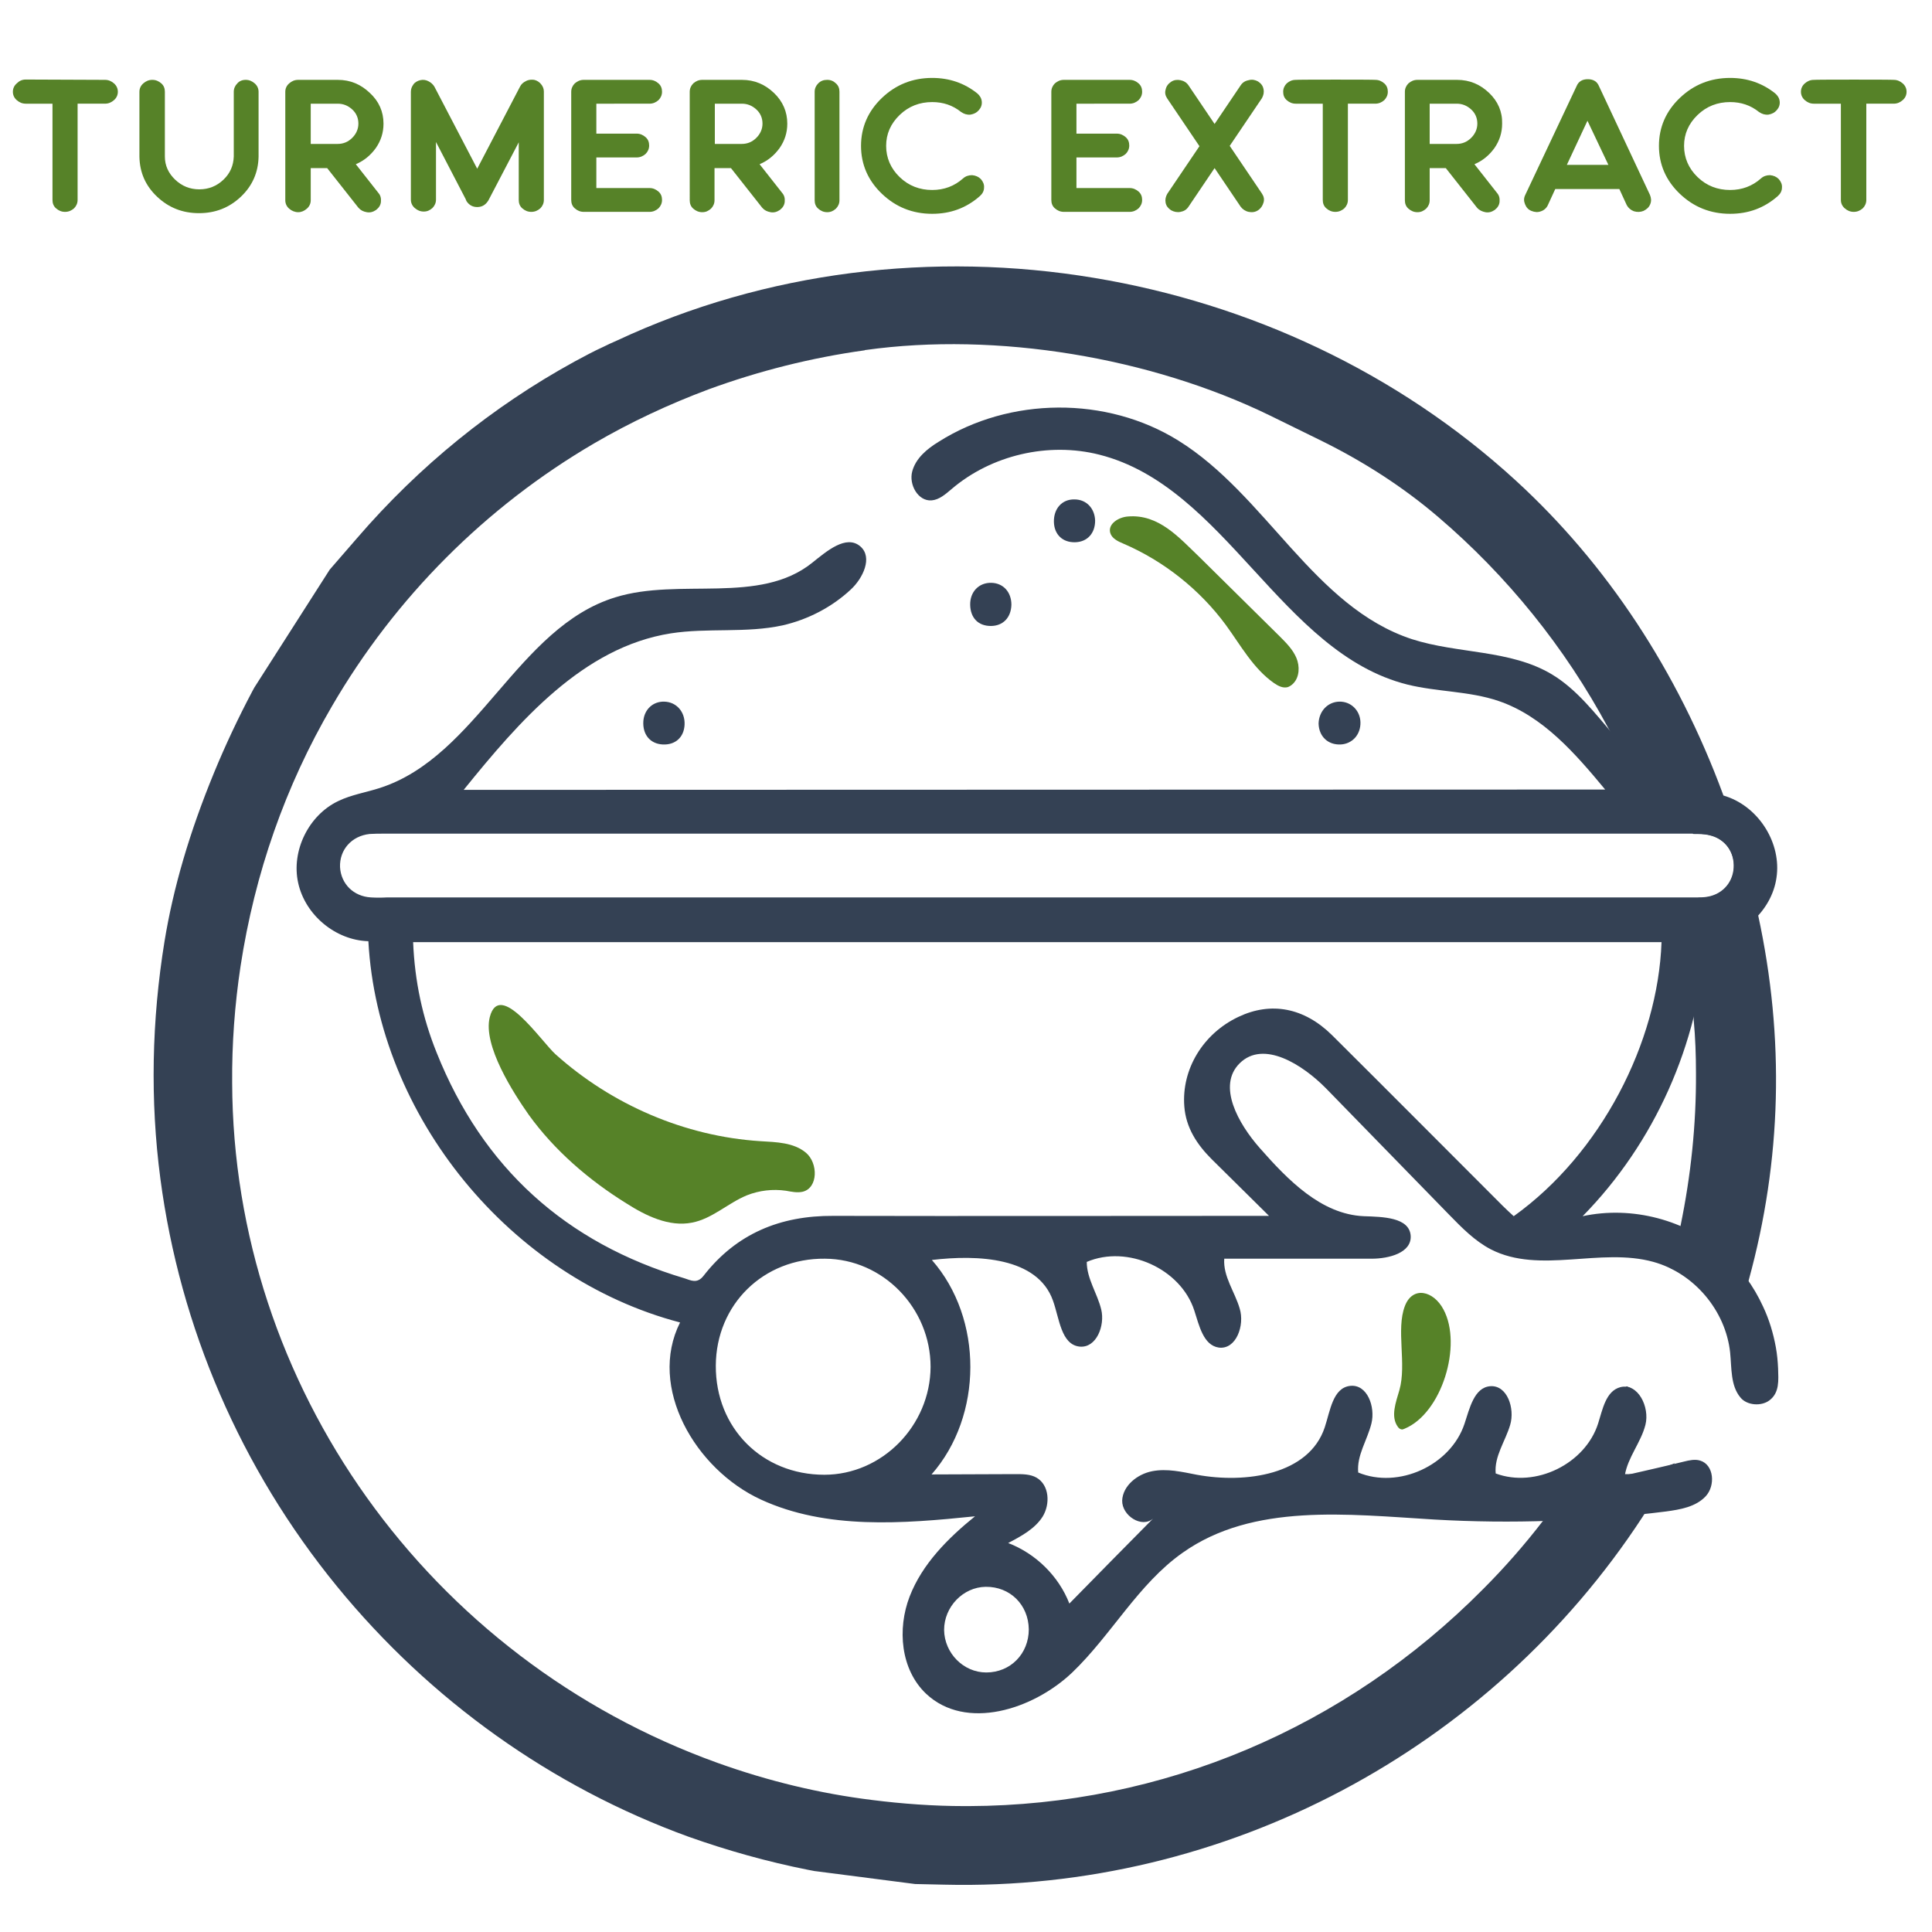 <svg xmlns="http://www.w3.org/2000/svg" xmlns:xlink="http://www.w3.org/1999/xlink" id="Layer_1" x="0px" y="0px" viewBox="0 0 600 600" style="enable-background:new 0 0 600 600;" xml:space="preserve"><style type="text/css">	.st0{fill:#344154;}	.st1{fill:#568228;}</style><path class="st0" d="M543.1,397.5c0,0.1-0.1,0.3-0.1,0.5c-1.8,6.4-3.8,12.7-6,19c-0.5-2.3-1.1-4.5-2-6.6c-3.6-8-9.2-13.5-16.3-16.6 c1.2-4.3,2.2-8.6,3.2-13c0,0,0,0,0-0.1c3.2-15.5,4.9-31.4,4.8-47.5c0-5.5-0.2-11-0.7-16.4c0-0.1,0-0.2,0-0.3 c-0.1-1.5-0.3-3.1-0.4-4.6c-0.7-6.8-1.6-13.4-2.8-20c2.2-4,3.7-8.3,4.6-13.1c0.8,0,1.5,0,2.2-0.1c5-0.5,8.6-4.2,8.9-9.1 c0.3-4.9-2.7-9.1-7.6-10.2c-1.6-0.4-3.4-0.4-5.1-0.4c-3.2-8.3-9.7-14.4-18.5-16.8c-2.3-5.2-4.8-10.3-7.4-15.3 c-0.2-0.3-0.3-0.6-0.5-0.9c-13.4-25-31.4-47.2-52.7-65.4c-11.1-9.5-23.5-17.4-36.5-23.8l-15.9-7.8c-37-18-84.7-26-125.5-20.3 c-0.1,0-0.2,0-0.3,0.1c-16.6,2.3-32.8,6.4-48.4,12.1c-12.3,4.6-24.3,10.2-35.6,16.8c-33.7,19.7-61.8,47.9-81.4,81.6 c-14.5,24.8-24,52-28.4,80.8c-1.8,11.9-2.7,24.1-2.6,36.2c0.3,94,60.9,178.9,150.8,211.2c15.6,5.6,31.7,9.5,47.9,11.5 c9.5,1.2,19.2,1.9,28.7,1.9c0.5,0,0.9,0,1.4,0c60.1-0.2,116.9-24.2,159.7-67.4c6.7-6.7,12.9-13.8,18.6-21.2c0.2-0.2,0.4-0.5,0.6-0.8 c9.9-12.8,18.3-26.5,25.2-40.9c0,0,0,0,0,0c0.1,0,0.1,0,0.2,0c0.1,0,0.3,0,0.4,0.1c3.2,1,6.3,6.9,5.1,10.2 c-3.5,9.2-4.9,9.9-6.4,16.9c0.1,0,0.3,0,0.4,0c0.5,0,0.9,0,1.3,0c5.1,0,9.5-1.4,13.9-3.3c0.1,0,0.2-0.1,0.2-0.1c0,0,0,0,0,0 c-2.9,5.3-6,10.5-9.3,15.6c-0.2,0.4-0.5,0.7-0.7,1.1c-47.2,72.2-129.4,116.3-216.8,114.2l-9.1-0.2l0,0l-31-4l-0.1,0l-2.1-0.4 c-12.6-2.5-25.1-6-37.2-10.3c-42.4-15.4-80.2-42.3-109.2-77.8C74.8,456.1,55.9,412.3,49.8,366c-3.2-24.3-2.7-49.1,1.3-73.7 c2.7-16.5,7.7-33.7,15.4-52.4c3.5-8.5,7.5-17,11.9-25.3l0.6-1.1l23.4-36.6l0,0l8.5-9.8c19.3-22.4,42-40.8,67.5-54.8 c3-1.6,5.9-3.2,9-4.6c1.4-0.7,2.7-1.3,4.1-1.9C237.9,84.1,290,78,339.8,86.3c48.2,8,94.2,29.3,130.9,62.9 c28.3,25.9,50.3,59.3,64.4,97.5c0,0.1,0.1,0.2,0.1,0.3c0,0.1,0,0.1,0,0.1c2.2,6.1,4.3,12.3,6.1,18.6c0.1,0.4,0.2,0.8,0.4,1.2 c1.7,5.7,3.1,11.5,4.3,17.2c0,0,0,0,0,0.1C554.3,322.5,553.3,360.3,543.1,397.5L543.1,397.5z"></path><path class="st0" d="M529.7,292.3c0,0,0-0.1,0-0.1c10.7-0.4,20.5-9.1,22-19.6c1.6-10.6-5.3-21.7-15.4-25.2c-4.6-1.6-9.7-1.6-14.3-3 c-17.2-5.1-24.7-25.8-40.1-35c-12.9-7.7-29.1-6.3-43.4-10.9c-30.5-10-45.3-44.8-72.6-61.7c-22.2-13.8-52.3-13.6-74.4,0.4 c-3.6,2.2-7.1,5.1-8.2,9.2c-1.1,4.1,1.8,9.3,6,9c2.4-0.2,4.3-1.9,6.2-3.5c12.4-10.6,30.1-14.7,45.9-10.7 c39.2,9.9,56.5,61.6,95.7,71.4c9.3,2.3,19.2,2,28.3,5.1c13.8,4.7,23.8,16.3,33.1,27.5c-118.2,0-236.4,0.1-354.5,0.1 c17.3-21.4,37.1-44.3,64.3-48.6c11.5-1.8,23.4,0,34.8-2.5c7.8-1.8,15.2-5.6,21.1-11.1c3.8-3.5,6.9-10,3-13.4 c-4.4-3.8-10.5,1.5-15,5.1c-16.4,13.1-41.1,4.5-61.1,10.7c-30.4,9.3-42.8,49.4-73.1,59.2c-4.3,1.4-8.9,2.1-13,4.1 c-9.2,4.4-14.6,15.5-12.4,25.4c2.2,10,11.6,17.8,21.8,18.1c3,54.4,44.1,104.6,96.8,118.4c-10.1,20.1,4.7,45.6,25.1,55 s44.1,7.5,66.5,5.2c-8.4,6.8-16.4,14.8-20.3,24.9c-3.9,10.1-2.8,22.7,5.1,30.2c12.3,11.6,33.2,5,45.4-6.6 c12.2-11.7,20.5-27.5,34.3-37.2c21.9-15.5,51.3-11.9,78.1-10.3c24,1.4,48.2,0.5,72-2.5c4.4-0.6,9.2-1.4,12.3-4.7s2.6-9.8-1.7-11.1 c-1.6-0.5-3.4-0.1-5,0.3c-6.1,1.5-12.3,2.9-18.4,4.3c0.9-5.6,5-10.2,6.4-15.7s-2.3-13.1-7.8-11.7c-4.5,1.2-5.5,6.9-6.9,11.3 c-4,12.5-19.4,20.1-31.8,15.5c-0.5-5.3,3-10,4.5-15.1c1.5-5.1-0.9-12.4-6.2-12c-5,0.4-6.4,6.9-8,11.7c-4.3,12.9-20.5,20.3-33,15.1 c-0.5-5.3,2.8-10,4.1-15.2s-1.3-12.3-6.6-11.7c-5.4,0.6-6.2,7.8-7.9,12.9c-4.9,14.7-24.5,17.5-39.7,14.7c-4.6-0.9-9.3-2-13.9-1.1 c-4.6,0.9-9.1,4.5-9.3,9.1c-0.1,4.7,6.1,8.7,9.6,5.6c-8.7,8.8-17.4,17.6-26,26.4c-3.3-8.5-10.4-15.5-19-18.8c4-2.1,8.3-4.4,10.7-8.2 c2.4-3.9,2.1-9.8-1.9-12.1c-1.9-1.1-4.3-1.1-6.5-1.1c-8.7,0-17.4,0.1-26.1,0.1c16-18.2,16.1-48.4,0.1-66.6 c14.2-1.7,32.8-0.9,37.6,12.6c2,5.5,2.5,13.7,8.3,14.3c5.2,0.5,7.9-6.5,6.7-11.5c-1.2-5-4.5-9.6-4.5-14.8 c12.6-5.4,29.2,2.1,33.4,15.1c1.5,4.6,2.8,10.8,7.6,11.5c5.4,0.7,8.1-6.9,6.5-12.1c-1.5-5.2-5.2-10-4.8-15.5c15.3,0,30.5,0,45.8,0 c5.3,0,12.4-1.8,12.1-7.1c-0.4-5.8-8.7-5.9-14.6-6.1c-13.2-0.6-23.5-11.2-32.3-21.2c-6.6-7.5-13.3-19.3-6.2-26.3 c7.4-7.3,19.5,0.4,26.8,7.8c12.7,13.1,25.5,26.1,38.2,39.2c4,4.1,8,8.2,13,10.8c15.2,7.8,34-0.7,50.5,3.9 c12.6,3.5,22.4,15.1,23.8,28.1c0.5,4.9,0.1,10.3,3.2,14c2,2.5,6.5,2.8,9,0.9c3.2-2.4,2.8-6.3,2.7-9.9c-0.1-2.2-0.3-4.4-0.7-6.6 c-0.8-4.4-2.1-8.7-4-12.7c-2.9-6.3-7-12-12.2-16.5c-11.7-10.4-28.5-14.8-43.8-11.5C513.8,355,527.6,324.2,529.7,292.3L529.7,292.3z  M306.1,492.8c7.6-0.1,13.3,5.6,13.4,13.2c0,7.6-5.7,13.4-13.2,13.4c-7.1,0-13-6-13.1-13.2C293.2,499,299.1,492.9,306.1,492.8z  M115.2,278.7c-5.4-0.3-9.3-4.2-9.6-9.4c-0.2-5.4,3.6-9.7,9.2-10.3c1.5-0.1,3-0.1,4.5-0.1c135.1,0,270.2,0,405.3,0h1.1 c1.7,0,3.5,0,5.1,0.4c4.9,1.1,7.9,5.3,7.6,10.2c-0.3,4.9-3.9,8.6-8.9,9.1c-0.8,0.1-1.5,0.1-2.2,0.1c-1,0-2.1,0-3.1,0h-404 C118.5,278.8,116.8,278.8,115.2,278.7z M256,458c-19.3,0-33.8-14.5-33.7-33.9c0.1-19,14.8-33.4,33.9-33.2 c18,0.1,32.8,15.3,32.8,33.6C288.9,442.8,273.9,458,256,458L256,458z M470.1,377.7c-1.1-1-2.3-2.1-3.4-3.2 c-17.7-17.7-35.3-35.4-53-53c-8.7-8.6-19-10.5-29.1-5.7c-11,5.2-17.7,16.3-16.8,27.8c0.5,6.6,3.9,11.8,8.5,16.4 c5.6,5.5,11.2,11.1,17.8,17.6h-6.1c-43.1,0-86.2,0.1-129.2,0c-16.5-0.1-30.1,5.5-40.3,18.6c-2,2.6-4,1.4-5.9,0.8 c-36.9-11-62.7-34.3-77-70.1c-4.4-10.9-6.8-22.2-7.3-34.3h387.7C514.9,323.7,497.2,358.3,470.1,377.7L470.1,377.7z"></path><path class="st0" d="M415.9,217.9c3.6-0.1,6.5,2.7,6.6,6.4c0.1,3.8-2.5,6.7-6.1,6.9c-4,0.2-6.8-2.5-6.9-6.5 C409.6,220.9,412.3,218,415.9,217.9L415.9,217.9z"></path><path class="st0" d="M333.9,168.4c-3.9,0.1-6.5-2.4-6.6-6.3c-0.1-4.1,2.5-7.1,6.4-7c3.7,0,6.3,2.8,6.4,6.6 C340.1,165.6,337.7,168.3,333.9,168.4L333.9,168.4z"></path><path class="st0" d="M307.7,194.4c-3.9,0-6.3-2.5-6.4-6.5c-0.1-4.1,2.7-7,6.6-6.9c3.7,0.1,6.2,2.9,6.2,6.8 C314,191.8,311.5,194.4,307.7,194.4L307.7,194.4z"></path><path class="st0" d="M212.6,225.1c-0.2,3.9-2.9,6.3-6.8,6.1c-3.9-0.2-6.3-3.1-6-7.3c0.3-3.6,3-6.1,6.5-6 C210.1,218,212.8,221.1,212.6,225.1z"></path><path class="st1" d="M194.5,373.7c6.1,3.9,13.3,7.4,20.4,6c6.3-1.2,11.2-6.1,17.1-8.5c3.8-1.5,8-2,12.1-1.4c1.7,0.3,3.5,0.7,5.2,0.3 c4.8-1.2,4.8-8.9,1-12.1c-3.8-3.2-9.2-3.3-14.2-3.6c-23.4-1.5-46.1-11.3-63.6-27c-4.5-4.1-17.4-23.3-20.4-11.5 c-2.2,8.8,7.4,23.6,12.1,30.3C172.2,357.3,182.9,366.5,194.5,373.7L194.5,373.7z"></path><path class="st1" d="M436.2,443.7c-0.3,0.1-0.6,0.3-1,0.2c-0.5-0.1-0.8-0.4-1.1-0.8c-2.3-3.2-0.6-7.6,0.5-11.4 c2.3-8.1-1.1-18.8,1.7-26.1c2.4-6.3,8.9-4.8,12,1.1C454.2,417.7,447.8,438.9,436.2,443.7L436.2,443.7z"></path><path class="st1" d="M350.3,160.4c-2.9,0.2-6.3,2.3-5.5,5.1c0.5,1.7,2.3,2.6,4,3.3c12.6,5.4,23.8,14.3,31.9,25.3 c4.6,6.3,8.5,13.5,14.9,18c1.3,0.9,2.8,1.7,4.3,1.3c0.6-0.2,1.2-0.6,1.7-1.1c2-2,2.1-5.4,1-8c-1.1-2.6-3.2-4.7-5.2-6.7 c-8.3-8.2-16.6-16.4-24.9-24.6C366.2,167,359.9,159.6,350.3,160.4L350.3,160.4z"></path><path class="st1" d="M32.6,24.8c1.1,0,2,0.4,2.8,1.1c0.8,0.7,1.2,1.6,1.2,2.6s-0.4,1.9-1.2,2.6c-0.8,0.7-1.7,1.1-2.8,1.1h-8.5v29.9 c0,1-0.4,1.9-1.1,2.6c-0.8,0.7-1.7,1.1-2.8,1.1s-2-0.4-2.8-1.1c-0.8-0.7-1.1-1.6-1.1-2.6V32.2H8c-1.1,0-2-0.4-2.8-1.1 c-0.8-0.7-1.2-1.6-1.2-2.6s0.4-1.9,1.2-2.6C6,25.1,6.9,24.7,8,24.7L32.6,24.8L32.6,24.8z"></path><path class="st1" d="M76.3,24.8c1.1,0,2,0.4,2.8,1.1c0.8,0.7,1.2,1.6,1.2,2.6v20.2c-0.1,4.8-1.9,9-5.5,12.4s-7.9,5.1-13,5.1 s-9.4-1.7-13-5.1s-5.4-7.5-5.5-12.4V28.5c0-1,0.4-1.9,1.2-2.6c0.8-0.7,1.7-1.1,2.8-1.1s2,0.4,2.8,1.1c0.8,0.7,1.1,1.6,1.1,2.6v20.1 c0,2.8,1.1,5.2,3.2,7.2c2.1,2,4.6,3,7.5,3s5.4-1,7.5-3c2.1-2,3.1-4.4,3.2-7.2V28.5c0-1,0.4-1.9,1.1-2.6 C74.3,25.2,75.2,24.8,76.3,24.8L76.3,24.8z"></path><path class="st1" d="M119.1,38.4c0,2.8-0.8,5.3-2.4,7.6c-1.6,2.2-3.6,3.9-6.2,5l7,8.9c0.7,0.8,0.9,1.7,0.8,2.8 c-0.1,1-0.6,1.8-1.5,2.5c-0.9,0.6-1.8,0.9-2.9,0.7c-1.1-0.2-1.9-0.6-2.6-1.4l-9.7-12.3h-5.1v10c0,1-0.4,1.9-1.2,2.6 c-0.8,0.7-1.7,1.1-2.7,1.1s-2-0.4-2.8-1.1c-0.8-0.7-1.2-1.6-1.2-2.6V28.5c0-1,0.4-1.9,1.2-2.6c0.8-0.7,1.7-1.1,2.8-1.1h0.2l0.2,0 l0.2,0h11.7c3.9,0,7.2,1.4,10,4.1C117.7,31.5,119.1,34.7,119.1,38.4L119.1,38.4z M104.8,44.7c1.8,0,3.3-0.6,4.6-1.9 c1.2-1.2,1.9-2.7,1.9-4.4s-0.6-3.2-1.9-4.4c-1.3-1.2-2.8-1.8-4.5-1.8h-8.4v12.5L104.8,44.7L104.8,44.7z"></path><path class="st1" d="M165.9,24.8c0.9,0.2,1.6,0.7,2.1,1.3c0.6,0.7,0.9,1.5,0.9,2.3v33.7c0,1-0.4,1.9-1.1,2.6 c-0.8,0.7-1.7,1.1-2.8,1.1s-2-0.4-2.8-1.1c-0.8-0.7-1.1-1.6-1.1-2.6V44.2l-9.3,17.8c-0.1,0.2-0.2,0.4-0.3,0.5 c-0.8,1.2-1.9,1.8-3.3,1.8s-2.5-0.6-3.3-1.8c-0.1-0.2-0.2-0.4-0.3-0.7l-9.2-17.7v17.9c0,1-0.4,1.9-1.1,2.6c-0.8,0.7-1.6,1.1-2.7,1.1 s-2-0.4-2.8-1.1c-0.8-0.7-1.2-1.6-1.2-2.6V28.5c0-0.9,0.3-1.6,0.8-2.3c0.5-0.7,1.3-1.1,2.1-1.3c0.9-0.2,1.7-0.1,2.5,0.3 c0.8,0.4,1.4,0.9,1.9,1.7l13.3,25.5l13.3-25.5c0.4-0.8,1-1.3,1.8-1.7C164.2,24.7,165.1,24.7,165.9,24.8L165.9,24.8z"></path><path class="st1" d="M185.2,32.2v9.3h12.5c1.1,0,2,0.4,2.8,1.1c0.8,0.7,1.1,1.6,1.1,2.6s-0.4,1.9-1.1,2.6c-0.8,0.7-1.7,1.1-2.8,1.1 h-12.5v9.5h16.5c1.1,0,2,0.4,2.8,1.1c0.8,0.7,1.1,1.6,1.1,2.6s-0.4,1.9-1.1,2.6c-0.8,0.7-1.7,1.1-2.8,1.1h-20.4 c-1.1,0-2-0.4-2.8-1.1c-0.8-0.7-1.1-1.6-1.1-2.6V28.5c0-1,0.4-1.9,1.1-2.6c0.8-0.7,1.7-1.1,2.8-1.1h20.4c1.1,0,2,0.4,2.8,1.1 c0.8,0.7,1.1,1.6,1.1,2.6s-0.4,1.9-1.1,2.6c-0.8,0.7-1.7,1.1-2.8,1.1H185.2z"></path><path class="st1" d="M244.5,38.4c0,2.8-0.8,5.3-2.4,7.6c-1.6,2.2-3.6,3.9-6.2,5l7,8.9c0.7,0.8,0.9,1.7,0.8,2.8 c-0.1,1-0.6,1.8-1.5,2.5c-0.9,0.6-1.8,0.9-2.9,0.7c-1.1-0.2-1.9-0.6-2.6-1.4l-9.7-12.3h-5.1v10c0,1-0.4,1.9-1.1,2.6 c-0.8,0.7-1.6,1.1-2.7,1.1s-2-0.4-2.8-1.1c-0.8-0.7-1.1-1.6-1.1-2.6V28.5c0-1,0.4-1.9,1.1-2.6c0.8-0.7,1.7-1.1,2.8-1.1h0.2l0.2,0 l0.2,0h11.7c3.9,0,7.2,1.4,10,4.1C243.1,31.5,244.5,34.7,244.5,38.4L244.5,38.4z M230.3,44.7c1.8,0,3.3-0.6,4.6-1.9 c1.2-1.2,1.9-2.7,1.9-4.4s-0.6-3.2-1.9-4.4c-1.3-1.2-2.8-1.8-4.5-1.8h-8.4v12.5L230.3,44.7L230.3,44.7z"></path><path class="st1" d="M256.9,24.8c1.1,0,2,0.4,2.7,1.1c0.8,0.7,1.1,1.6,1.1,2.6v33.7c0,1-0.4,1.9-1.1,2.6c-0.8,0.7-1.6,1.1-2.7,1.1 s-2-0.4-2.8-1.1c-0.8-0.7-1.1-1.6-1.1-2.6V28.5c0-1,0.4-1.9,1.1-2.6C254.9,25.1,255.8,24.8,256.9,24.8z"></path><path class="st1" d="M299.1,55.4c0.8-0.7,1.7-1,2.8-1c1.1,0.1,2,0.5,2.7,1.2c0.7,0.8,1.1,1.7,1,2.7c0,1-0.5,1.9-1.3,2.6 c-4.2,3.7-9.1,5.5-14.8,5.5c-6.1,0-11.3-2.1-15.6-6.2c-4.3-4.1-6.5-9.1-6.5-14.9s2.2-10.8,6.5-14.9c4.3-4.1,9.5-6.2,15.6-6.2 c5.3,0,10,1.6,14,4.8c0.8,0.7,1.3,1.5,1.4,2.5s-0.2,1.9-0.9,2.7c-0.7,0.8-1.5,1.2-2.6,1.4c-1.1,0.1-2-0.2-2.9-0.8 c-2.6-2.1-5.6-3.1-9-3.1c-3.9,0-7.3,1.3-10.1,4c-2.8,2.7-4.2,5.9-4.2,9.6s1.4,7,4.2,9.7c2.8,2.7,6.2,4,10.1,4 C293.2,59,296.4,57.8,299.1,55.4z"></path><path class="st1" d="M334.3,32.2v9.3h12.5c1.1,0,2,0.4,2.8,1.1c0.8,0.7,1.1,1.6,1.1,2.6s-0.4,1.9-1.1,2.6c-0.8,0.7-1.7,1.1-2.8,1.1 h-12.5v9.5h16.5c1.1,0,2,0.4,2.8,1.1c0.8,0.7,1.1,1.6,1.1,2.6s-0.4,1.9-1.1,2.6c-0.8,0.7-1.7,1.1-2.8,1.1h-20.4 c-1.1,0-2-0.4-2.8-1.1c-0.8-0.7-1.1-1.6-1.1-2.6V28.5c0-1,0.4-1.9,1.1-2.6c0.8-0.7,1.7-1.1,2.8-1.1h20.4c1.1,0,2,0.4,2.8,1.1 c0.8,0.7,1.1,1.6,1.1,2.6s-0.4,1.9-1.1,2.6c-0.8,0.7-1.7,1.1-2.8,1.1H334.3z"></path><path class="st1" d="M390.7,25.3c0.9,0.6,1.5,1.3,1.7,2.4c0.2,1,0,1.9-0.5,2.8l-10,14.8l10,14.8c0.6,0.9,0.8,1.8,0.5,2.8 s-0.8,1.8-1.7,2.4c-0.9,0.6-1.9,0.7-2.9,0.5c-1-0.2-1.9-0.8-2.5-1.6l-8.1-12l-8.1,12c-0.6,0.9-1.4,1.4-2.5,1.6c-1,0.2-2,0-2.9-0.5 c-0.9-0.6-1.5-1.3-1.7-2.3c-0.2-1,0-1.9,0.5-2.8l10-14.8l-10-14.8c-0.6-0.9-0.8-1.8-0.5-2.8c0.2-1,0.8-1.8,1.7-2.4 c0.9-0.6,1.9-0.7,2.9-0.5c1,0.2,1.9,0.7,2.5,1.6l8.1,12l8.1-12c0.6-0.9,1.4-1.4,2.5-1.6C388.8,24.6,389.8,24.8,390.7,25.3z"></path><path class="st1" d="M427.1,24.8c1.1,0,2,0.4,2.8,1.1c0.8,0.7,1.1,1.6,1.1,2.6s-0.4,1.9-1.1,2.6c-0.8,0.7-1.7,1.1-2.8,1.1h-8.5v29.9 c0,1-0.4,1.9-1.1,2.6c-0.8,0.7-1.7,1.1-2.8,1.1s-2-0.4-2.8-1.1c-0.8-0.7-1.1-1.6-1.1-2.6V32.2h-8.4c-1.1,0-2-0.4-2.8-1.1 c-0.8-0.7-1.1-1.6-1.1-2.6s0.4-1.9,1.1-2.6c0.8-0.7,1.7-1.1,2.8-1.1C402.4,24.7,427.1,24.7,427.1,24.8z"></path><path class="st1" d="M466.5,38.4c0,2.8-0.8,5.3-2.4,7.6c-1.6,2.2-3.6,3.9-6.2,5l7,8.9c0.7,0.8,0.9,1.7,0.8,2.8 c-0.1,1-0.6,1.8-1.5,2.5c-0.9,0.6-1.8,0.9-2.9,0.7c-1-0.2-1.9-0.6-2.6-1.4l-9.7-12.3H444v10c0,1-0.4,1.9-1.1,2.6 c-0.8,0.7-1.6,1.1-2.7,1.1s-2-0.4-2.8-1.1c-0.8-0.7-1.1-1.6-1.1-2.6V28.5c0-1,0.4-1.9,1.1-2.6c0.8-0.7,1.7-1.1,2.8-1.1h0.2l0.2,0 l0.2,0h11.7c3.9,0,7.2,1.4,10,4.1C465.2,31.5,466.6,34.7,466.5,38.4L466.5,38.4z M452.3,44.7c1.8,0,3.3-0.6,4.6-1.9 c1.2-1.2,1.9-2.7,1.9-4.4s-0.6-3.2-1.9-4.4c-1.3-1.2-2.8-1.8-4.5-1.8H444v12.5L452.3,44.7L452.3,44.7z"></path><path class="st1" d="M480.7,63.7c-0.4,0.9-1.2,1.6-2.1,1.9c-1,0.4-2,0.3-3-0.1c-1-0.4-1.6-1.1-2-2.1c-0.4-1-0.4-1.9,0.1-2.9 l15.9-33.7c0.6-1.5,1.8-2.2,3.5-2.2s2.9,0.7,3.5,2.2l15.8,33.7c0.4,1,0.5,1.9,0.1,2.9c-0.4,1-1.1,1.6-2.1,2.1c-1,0.4-2,0.4-3,0.1 c-1-0.4-1.7-1-2.2-1.9l-2.3-5l-0.1,0h-19.8L480.7,63.7L480.7,63.7z M499.5,51.2L493,37.5l-6.4,13.7H499.5z"></path><path class="st1" d="M546.9,55.4c0.8-0.7,1.7-1,2.8-1c1.1,0.1,2,0.5,2.7,1.2c0.7,0.8,1.1,1.7,1,2.7c0,1-0.5,1.9-1.3,2.6 c-4.2,3.7-9.1,5.5-14.8,5.5c-6.1,0-11.3-2.1-15.6-6.2c-4.3-4.1-6.5-9.1-6.5-14.9s2.2-10.8,6.5-14.9c4.3-4.1,9.5-6.2,15.6-6.2 c5.3,0,10,1.6,14,4.8c0.8,0.7,1.3,1.5,1.4,2.5c0.1,1-0.2,1.9-0.9,2.7c-0.7,0.8-1.5,1.2-2.6,1.4c-1.1,0.1-2-0.2-2.9-0.8 c-2.6-2.1-5.6-3.1-9-3.1c-3.9,0-7.3,1.3-10.1,4c-2.8,2.7-4.2,5.9-4.2,9.6s1.4,7,4.2,9.7c2.8,2.7,6.2,4,10.1,4 C541,59,544.2,57.8,546.9,55.4L546.9,55.4z"></path><path class="st1" d="M588.1,24.8c1.1,0,2,0.4,2.8,1.1c0.8,0.7,1.2,1.6,1.2,2.6s-0.4,1.9-1.2,2.6c-0.8,0.7-1.7,1.1-2.8,1.1h-8.5v29.9 c0,1-0.4,1.9-1.1,2.6c-0.8,0.7-1.7,1.1-2.8,1.1s-2-0.4-2.8-1.1c-0.8-0.7-1.2-1.6-1.2-2.6V32.2h-8.4c-1.1,0-2-0.4-2.8-1.1 c-0.8-0.7-1.2-1.6-1.2-2.6s0.4-1.9,1.2-2.6c0.8-0.7,1.7-1.1,2.8-1.1C563.4,24.7,588.1,24.7,588.1,24.8z"></path></svg>